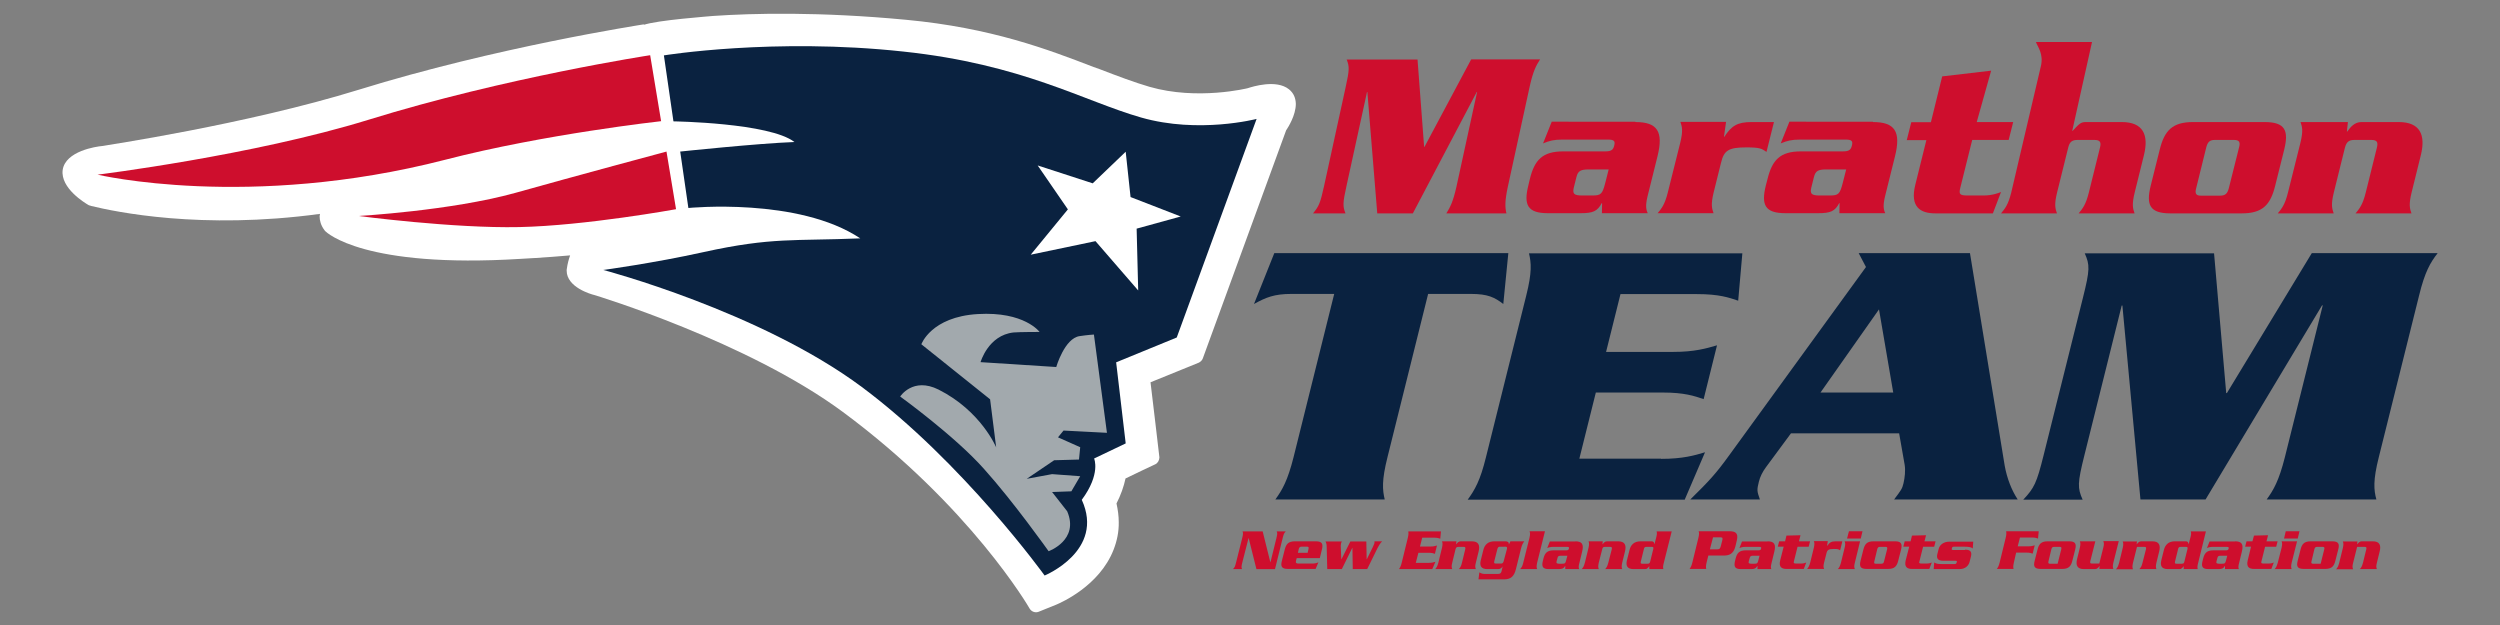 <?xml version="1.0" encoding="utf-8"?>
<!-- Generator: Adobe Illustrator 23.0.6, SVG Export Plug-In . SVG Version: 6.00 Build 0)  -->
<svg version="1.1" id="Layer_1" xmlns="http://www.w3.org/2000/svg" xmlns:xlink="http://www.w3.org/1999/xlink" x="0px" y="0px"
	 width="1440px" height="360px" viewBox="0 0 1440 360" style="enable-background:new 0 0 1440 360;" xml:space="preserve">
<rect x="0" y="0" width="1440" height="360" fill="#808080" stroke="none"/>
<style type="text/css">
	.st0{fill:#CE0E2D;}
	.st1{fill:#0A2240;}
	.st2{fill:#FFFFFF;}
	.st3{fill:#A2A9AD;}
</style>
<g>
	<path class="st0" d="M847.4,34.2h39.7c-2.3,3.5-4,6.8-5.9,15.2l-12.7,58.2c-1.8,8.5-1.6,11.8-0.8,15.3h-34.6
		c2.2-3.5,3.9-6.8,5.8-15.3L850.8,53h-0.2l-36.8,69.9h-20.5L787.6,53h-0.2L775.6,107c-2.2,10-2.2,11.8-0.6,15.9h-18.7
		c3.5-4.2,4.2-6,6.4-15.9l12.4-56.8c2.2-10,2.2-11.8,0.6-15.9h40.8l3.8,50.3h0.2L847.4,34.2z"/>
	<path class="st0" d="M942,70.3c12.6,0,16.3,5.4,12.7,19.8l-5.7,22.9c-1.3,5.4-0.9,7.7,0.1,9.8h-26.4l0.1-5.8h-0.2
		c-2.5,4.7-5,5.8-12.2,5.8h-18.8c-11.9,0-14-4.9-11.3-15.9l0.9-3.8c2.7-11,7.3-15.9,19.2-15.9h24.1c3.7,0,4.7-0.9,5.3-3.4
		c0.6-2.4,0.1-3.4-3.6-3.4h-26.3c-4.9,0-7.5,0.7-11.1,2.2l5-12.5H942z M914.7,97.6c-4.1,0.1-5.8,0.7-6.7,4.5l-1.5,6
		c-0.9,3.8,0.5,4.4,4.5,4.5h6.2c5,0,5.8-0.8,7.5-7.5l1.9-7.5H914.7z"/>
	<path class="st0" d="M994.2,70.3l-1.2,8.5h0.2c4.1-6.3,7.5-8.5,15.7-8.5h12.9l-4.3,17.2c-2.8-1.9-3.7-2.6-11.6-2.6
		c-10.4,0-12.9,1.8-14.6,8.9l-4.2,16.9c-1.8,7.3-1,9.4-0.1,12.1h-32.2c2.2-2.7,4.1-4.8,5.9-12.1l7.1-28.4c1.8-7.3,1-9.4,0.1-12.1
		H994.2z"/>
	<path class="st0" d="M1078.8,70.3c12.6,0,16.3,5.4,12.7,19.8l-5.7,22.9c-1.3,5.4-0.9,7.7,0.1,9.8h-26.4l0.1-5.8h-0.2
		c-2.5,4.7-5,5.8-12.2,5.8h-18.8c-11.9,0-14-4.9-11.3-15.9l1-3.8c2.7-11,7.3-15.9,19.2-15.9h24.1c3.7,0,4.7-0.9,5.3-3.4
		c0.6-2.4,0.1-3.4-3.6-3.4h-26.3c-4.9,0-7.5,0.7-11.1,2.2l5-12.5H1078.8z M1051.5,97.6c-4.1,0.1-5.8,0.7-6.7,4.5l-1.5,6
		c-0.9,3.8,0.5,4.4,4.5,4.5h6.2c5,0,5.8-0.8,7.5-7.5l1.9-7.5H1051.5z"/>
	<path class="st0" d="M1118.7,44l28.2-3.3l-8.3,29.6h21l-2.6,10.3h-21l-6.9,27.7c-0.8,3.4-0.5,4.3,4.2,4.3h9.3c5.1,0,8.6-1.5,10-2
		l-4.7,12.3h-33.1c-8.4,0-14.8-3.4-11.6-16.4l6.4-25.8h-11.3l2.6-10.3h11.3L1118.7,44z"/>
	<path class="st0" d="M1205,24.2l-11.4,51.2h0.2c4-4.3,4.8-5.1,7.7-5.1h20.6c12.4,0,15.7,7.4,12.8,19.1l-5.3,21.4
		c-1.8,7.3-1,9.4-0.1,12.1h-32.2c2.2-2.7,4.1-4.8,5.9-12.1l6.4-25.8c0.8-3.2,0-4.4-3.3-4.4h-9.6c-3.2,0-4.6,1.1-5.4,4.4l-6.4,25.8
		c-1.8,7.3-1,9.4-0.1,12.1h-32.2c2.2-2.7,4.1-4.8,5.9-12.1l17-72.5c1.8-7.3-1.9-11.4-2.8-14.1H1205z"/>
	<path class="st0" d="M1310.5,107c-2.7,11-7.3,15.9-19.2,15.9h-41.2c-11.9,0-14-4.9-11.3-15.9l5.2-20.8c2.7-11,7.3-15.9,19.2-15.9
		h41.2c11.9,0,14,4.9,11.3,15.9L1310.5,107z M1265,108.4c-0.8,3-0.2,4.3,2.7,4.3h11c3.1,0,4.3-1.2,5.1-4.3l5.9-23.5
		c0.8-3,0.2-4.3-3-4.3h-11c-2.9,0-4.1,1.2-4.9,4.3L1265,108.4z"/>
	<path class="st0" d="M1352.4,70.3l-0.6,5.5h0.2c1.9-2.7,4.3-5.5,8.2-5.5h21.4c12.4,0,15.7,7.4,12.8,19.1l-5.3,21.4
		c-1.8,7.3-1,9.4-0.1,12.1h-32.2c2.2-2.7,4.1-4.8,5.9-12.1l6.4-25.8c0.8-3.2,0-4.4-3.3-4.4h-9.6c-3.2,0-4.6,1.1-5.5,4.4l-6.4,25.8
		c-1.8,7.3-1,9.4-0.1,12.1H1312c2.2-2.7,4.1-4.8,5.9-12.1l7.1-28.4c1.8-7.3,1-9.4,0.1-12.1H1352.4z"/>
</g>
<g>
	<path class="st1" d="M868.8,145.8l-2.9,29.3c-5-3.8-8.8-5.8-18.7-5.8h-24.6l-23.4,94c-3.4,13.5-2.9,18.9-1.6,24.4h-63
		c4-5.5,7.1-10.9,10.5-24.4l23.4-94h-24.6c-10,0-14.7,2-21.6,5.8l11.7-29.3H868.8z"/>
	<path class="st1" d="M956.8,264.3c12.6,0,19.3-2,25.3-3.8l-11.7,27.3H845.4c4-5.5,7.2-10.9,10.5-24.4l23.2-93.1
		c3.4-13.5,2.9-18.8,1.6-24.4h122.9l-2.4,27.3c-5.3-1.8-11-3.8-23.7-3.8h-44.1l-8.3,33.3h38.6c12.4,0,19.1-2,25.3-3.8l-7.7,31
		c-5.3-1.8-11-3.8-23.5-3.8h-38.6l-9.5,38.1H956.8z"/>
	<path class="st1" d="M1031.6,249.6l-14.4,19.5c-2,2.7-3.4,5.5-4.1,8.4c-1.2,4.9-1.1,5.3,0.6,10.2h-40.1
		c11.1-10.9,14.8-14.9,22.6-25.7l78.6-108.2l-4.2-8h64.1l20,122.4c1.3,7.3,4,14.2,7.5,19.5h-71.2c4-5.3,4.7-6.2,5.4-9.3
		c0.8-3.3,1.2-7.5,0.7-10.6l-3.2-18.2H1031.6z M1090.5,226.1l-8.2-47.9l-33.7,47.9H1090.5z"/>
	<path class="st1" d="M1331.6,145.8h72.5c-4.3,5.5-7.4,10.9-10.7,24.4l-23.2,93.1c-3.4,13.5-2.9,18.9-1.4,24.4h-63.2
		c4-5.5,7.1-10.9,10.5-24.4l21.8-87.4h-0.4l-67.1,111.8h-37.5L1222.5,176h-0.4l-21.5,86.3c-4,16-4,18.8-1,25.5h-34.2
		c6.3-6.7,7.7-9.5,11.7-25.5l22.7-90.9c4-16,4-18.8,1-25.5h74.5l7,80.5h0.4L1331.6,145.8z"/>
</g>
<g>
	<path class="st2" d="M742.4,51.4c-7.3-5.8-21-1.5-23.7-0.6c0,0-28.9,7.2-56.6-0.8c-8.9-2.6-18.1-6.1-28.8-10.2l-3.4-1.2
		c-26.2-10.1-58.9-22.6-108-27.2c-49.8-4.7-88-3.8-111.3-2.2c-0.4,0.1-32.6,2.4-40,5.2c0.3-0.2,0.6-0.5,1-0.5
		c-3.5,0.6-85.9,13.3-165,37.8c-65,20.1-147,32.2-147.7,32.4c-3.5,0.3-21.2,2.9-22.8,13.8C34.7,108.4,49.1,117,50.8,118
		c0.3,0.2,0.7,0.4,1.1,0.4l0.5,0.2c13.9,3.4,63.5,13.9,131.9,4.6c0,0.5-0.2,0.9-0.2,1.4c0,2.4,0.7,5.2,2.8,8
		c0.1,0.1,0.3,0.3,0.4,0.5c0.9,0.9,22.4,21.6,112.6,16l8.5-0.5c7.1-0.5,12.5-0.8,20-1.5c-0.8,2.2-1.5,4.8-1.9,7.7
		c-0.1,0.4-0.1,0.7-0.1,1.1c0,9.6,14.1,13.6,15.8,14c0.8,0.2,88.4,26.8,143.3,67.4c73.4,54.3,107.3,112.7,107.6,113.3
		c1.1,1.8,3.3,2.5,5.1,1.8l10.4-4.2c2.5-1.1,24.6-10.6,32.8-31.5c2-5.1,3.1-10.5,3-15.9c0-3.6-0.5-7.2-1.3-10.8
		c2.5-4.9,4.2-9.7,5.2-14.4c2.7-1.4,17.2-8.2,17.2-8.2c1.4-0.7,2.2-2.2,2.3-3.7c0-0.1,0-0.3,0-0.4c0,0-4.4-37.7-5.1-43.1
		c4.8-1.9,27.8-11.3,27.8-11.3c1-0.5,1.9-1.3,2.3-2.4c0,0,47.7-130.6,48-131.4c1.2-1.8,5.6-8.7,5.6-15.3
		C746.3,56.7,745.3,53.7,742.4,51.4z"/>
	<g>
		<path class="st0" d="M374.5,31.8l6.3,38c0,0-67.1,7.4-124.3,22.2c-113.3,29.2-200.3,8.6-200.3,8.6s89.3-11,156-31.6
			C291.3,44.5,374.5,31.8,374.5,31.8z"/>
		<path class="st0" d="M383.9,87.3l5.5,33.2c0,0-52.2,9.5-90.3,10.3c-38,0.8-92.6-6.4-92.6-6.4s53.1-3,90.3-13.3
			C330.9,101.5,383.9,87.3,383.9,87.3z"/>
		<path class="st1" d="M382.4,31.9l5.5,38c0,0,55.4,0.8,69.7,11.9c-21.4,0.8-65.8,5.5-65.8,5.5l4.7,32.5c0,0,63.4-6.3,99,17.5
			c-38,1.6-50.7-0.8-90.2,7.9c-28.9,6.4-57.8,10.3-57.8,10.3s90.3,23.8,148.9,67.4c58.5,43.6,105.3,108.6,105.3,108.6
			s34.8-14.3,21.4-43.6c11.1-15,7.1-23.8,7.1-23.8l18.2-8.7l-5.5-46.7l34.9-14.3l46-125.9c0,0-33.3,8.7-66.5-0.8
			c-33.2-9.5-68.2-30.7-137-38C445.7,21.6,382.4,31.9,382.4,31.9z"/>
		<polygon class="st2" points="648.4,87.4 629.4,105.6 597.7,95.3 615.1,120.6 593.7,146.7 631,138.9 655.6,167.3 654.7,131.7 
			680.1,124.7 651.2,113.5 		"/>
		<path class="st3" d="M630.1,192.7l7.5,56.6l-25-1.3l-3.2,3.9l12.8,5.7l-0.7,7.1l-14.3,0.4l-15.8,10.7l14.6-2.7l16.2,1.2l-5.1,8.7
			l-11.1,0.4l8.7,11.1c7.1,16.6-10.7,23-10.7,23s-20.2-28.5-37.3-47.5c-16.9-19-48.2-41.6-48.2-41.6s7.3-11.4,22.1-4
			c24.5,12.3,33.2,33.3,33.2,33.3l-3.5-27.7l-39.6-31.7c0,0,5.6-15.8,32.5-17.4c26.9-1.6,35.6,10.3,35.6,10.3s-11.5,0-15,0.3
			c-14.6,1.6-19,17.1-19,17.1l43.6,2.8c0,0,4.8-16.6,13.5-17.8C626.5,192.9,630.1,192.7,630.1,192.7z"/>
	</g>
</g>
<g>
	<g>
		<path class="st0" d="M719.2,309.8L719.2,309.8l-3.6,14.1c-0.6,2.4-0.6,2.9-0.2,3.9h-5.2c1-1,1.2-1.5,1.8-3.9l3.5-13.9
			c0.6-2.4,0.6-2.9,0.2-3.9h11.6l4.4,17.7h0.1l3.4-13.8c0.6-2.4,0.6-2.9,0.2-3.9h5.2c-1,1-1.2,1.5-1.8,3.9l-4.4,17.8h-10.7
			L719.2,309.8z"/>
		<path class="st0" d="M746.9,321.5l-0.4,1.5c-0.3,1.2,0.1,1.6,1.4,1.6h7.7c1.5,0,2.4-0.1,3.8-0.7l-1.6,3.8h-16
			c-3.6,0-4.3-1.5-3.4-4.8l1.6-6.3c0.8-3.3,2.2-4.8,5.8-4.8h12.2c3.6,0,4.2,1.5,3.4,4.8l-1.2,4.9H746.9z M753.2,318.4l0.5-2.2
			c0.2-0.9,0.1-1.3-0.8-1.3h-3.3c-0.9,0-1.2,0.4-1.5,1.3l-0.5,2.2H753.2z"/>
		<path class="st0" d="M790.7,315.2c0.3-0.6,0.7-1.6,0.9-2.1c0.1-0.4,0.2-0.9,0.1-1.3h4.4c-1.1,1.1-2.1,2.8-2.6,3.8l-6,12.2h-8.3
			l-0.2-12.2h-0.1l-6,12.2h-8.4l-0.3-11.9c0-2.5-0.2-2.9-0.7-4h9.4c-0.2,0.4-0.4,0.7-0.5,1.3c-0.2,0.8-0.1,1.4-0.1,2l0.3,6.9h0.1
			l5.1-10.2h9.2l0.2,10.2h0.1L790.7,315.2z"/>
		<path class="st0" d="M822.9,324.2c1.9,0,3-0.3,3.9-0.6l-1.8,4.2h-19.2c0.6-0.8,1.1-1.7,1.6-3.7l3.5-14.3c0.5-2.1,0.4-2.9,0.3-3.7
			h18.8l-0.4,4.2c-0.8-0.3-1.7-0.6-3.6-0.6h-6.8l-1.3,5.1h5.9c1.9,0,2.9-0.3,3.9-0.6l-1.2,4.8c-0.8-0.3-1.7-0.6-3.6-0.6h-5.9
			l-1.5,5.8H822.9z"/>
		<path class="st0" d="M838.9,311.8l-0.2,1.7h0.1c0.6-0.8,1.3-1.7,2.5-1.7h6.5c3.8,0,4.8,2.2,3.9,5.8l-1.6,6.5
			c-0.6,2.2-0.3,2.9,0,3.7h-9.8c0.7-0.8,1.3-1.5,1.8-3.7l1.9-7.8c0.2-1,0-1.3-1-1.3h-2.9c-1,0-1.4,0.3-1.7,1.3l-1.9,7.8
			c-0.6,2.2-0.3,2.9,0,3.7h-9.8c0.7-0.8,1.2-1.5,1.8-3.7l2.1-8.6c0.5-2.2,0.3-2.9,0-3.7H838.9z"/>
		<path class="st0" d="M865.5,326.2L865.5,326.2c-0.4,0.7-1.1,1.6-2.5,1.6h-6.3c-3.7,0-4.5-2-3.8-5l1.5-6c0.7-2.9,2.6-5,6.3-5h6.3
			c1.6,0,2.1,0.5,2.1,1.7h0.1l0.8-1.7h8c-0.4,0.6-1.3,1.5-1.9,4.2l-2.9,11.7c-1.1,4.5-3.1,6-6.9,6h-14.7l0.5-4
			c1.1,0.6,1.9,0.9,3.5,0.9h6.9c1.7,0,2.2-0.4,2.6-2.4L865.5,326.2z M868,316.2c0.2-0.9,0-1.3-0.8-1.3H864c-0.9,0-1.2,0.4-1.5,1.3
			l-1.8,7.1c-0.2,0.9-0.1,1.3,0.8,1.3h3.1c0.9,0,1.2-0.4,1.5-1.3L868,316.2z"/>
		<path class="st0" d="M881,309.7c0.5-2.2,0.3-2.9,0-3.7h8.9l-4.5,18.1c-0.5,2.2-0.3,2.9,0,3.7h-9.8c0.7-0.8,1.3-1.5,1.8-3.7
			L881,309.7z"/>
		<path class="st0" d="M907.4,311.8c3.8,0,5,1.6,3.9,6l-1.7,7c-0.4,1.6-0.3,2.3,0,3h-8l0-1.8h-0.1c-0.8,1.4-1.5,1.8-3.7,1.8h-5.7
			c-3.6,0-4.2-1.5-3.4-4.8l0.3-1.2c0.8-3.3,2.2-4.8,5.8-4.8h7.3c1.1,0,1.4-0.3,1.6-1c0.2-0.7,0-1-1.1-1h-8c-1.5,0-2.3,0.2-3.4,0.7
			l1.5-3.8H907.4z M899.1,320.1c-1.2,0-1.8,0.2-2,1.4l-0.5,1.8c-0.3,1.2,0.2,1.3,1.4,1.4h1.9c1.5,0,1.8-0.2,2.3-2.3l0.6-2.3H899.1z"
			/>
		<path class="st0" d="M923.2,311.8l-0.2,1.7h0.1c0.6-0.8,1.3-1.7,2.5-1.7h6.5c3.8,0,4.8,2.2,3.9,5.8l-1.6,6.5
			c-0.5,2.2-0.3,2.9,0,3.7h-9.8c0.7-0.8,1.2-1.5,1.8-3.7l2-7.8c0.2-1,0-1.3-1-1.3h-2.9c-1,0-1.4,0.3-1.6,1.3l-2,7.8
			c-0.5,2.2-0.3,2.9,0,3.7h-9.8c0.7-0.8,1.2-1.5,1.8-3.7l2.1-8.6c0.5-2.2,0.3-2.9,0-3.7H923.2z"/>
		<path class="st0" d="M950,327.8l0-1.7c-0.9,1.2-1.4,1.7-2.3,1.7h-6.8c-3.7,0-4.5-2-3.8-5l1.5-6c0.7-2.9,2.6-5,6.3-5h6.3
			c1.5,0,1.6,0.9,1.7,1.6h0.1l1.1-4.3c0.4-1.6,0.3-2.3,0.1-3h8.7l-4.7,18.7c-0.4,1.6-0.3,2.3-0.1,3H950z M952.3,316.2
			c0.2-0.9,0-1.2-0.8-1.2h-3.2c-0.8,0-1.2,0.3-1.4,1.2l-1.8,7.3c-0.2,0.9,0,1.2,0.8,1.2h3.2c0.8,0,1.2-0.3,1.4-1.2L952.3,316.2z"/>
		<path class="st0" d="M983,324c-0.5,2.1-0.4,2.9-0.2,3.7h-9.6c0.6-0.8,1.1-1.7,1.6-3.7l3.5-14.3c0.5-2.1,0.4-2.9,0.1-3.7h17.8
			c3.2,0,5.3,0.9,4.2,5.3l-0.8,3.4c-1.1,4.4-3.6,5.3-6.8,5.3H984L983,324z M984.9,316.4h4.3c1.2,0,1.6-0.3,2-1.9l0.8-3.1
			c0.4-1.5,0.2-1.9-1-1.9h-4.3L984.9,316.4z"/>
		<path class="st0" d="M1018.1,311.8c3.8,0,5,1.6,3.9,6l-1.7,7c-0.4,1.6-0.3,2.3,0,3h-8l0-1.8h-0.1c-0.8,1.4-1.5,1.8-3.7,1.8h-5.7
			c-3.6,0-4.2-1.5-3.4-4.8l0.3-1.2c0.8-3.3,2.2-4.8,5.8-4.8h7.3c1.1,0,1.4-0.3,1.6-1c0.2-0.7,0-1-1.1-1h-8c-1.5,0-2.3,0.2-3.4,0.7
			l1.5-3.8H1018.1z M1009.8,320.1c-1.2,0-1.7,0.2-2,1.4l-0.5,1.8c-0.3,1.2,0.1,1.3,1.4,1.4h1.9c1.5,0,1.8-0.2,2.3-2.3l0.6-2.3
			H1009.8z"/>
		<path class="st0" d="M1029,308.5l8.1-0.2l-0.9,3.5h6.4l-0.8,3.1h-6.4l-2.1,8.4c-0.3,1-0.1,1.3,1.3,1.3h2.8c1.6,0,2.6-0.4,3-0.6
			l-1.4,3.7h-10.1c-2.5,0-4.5-1-3.5-5l2-7.8h-3.4l0.8-3.1h3.4L1029,308.5z"/>
		<path class="st0" d="M1052.8,311.8l-0.4,2.6h0.1c1.3-1.9,2.3-2.6,4.8-2.6h3.9l-1.3,5.2c-0.9-0.6-1.1-0.8-3.5-0.8
			c-3.2,0-3.9,0.5-4.4,2.7l-1.3,5.1c-0.6,2.2-0.3,2.9,0,3.7h-9.8c0.7-0.8,1.2-1.5,1.8-3.7l2.1-8.6c0.5-2.2,0.3-2.9,0-3.7H1052.8z"/>
		<path class="st0" d="M1062.5,315.5c0.6-2.2,0.3-2.9,0-3.7h8.9l-3,12.3c-0.6,2.2-0.3,2.9,0,3.7h-9.8c0.7-0.8,1.2-1.5,1.8-3.7
			L1062.5,315.5z M1072.8,306l-1,4.2h-7.9l1.1-4.2H1072.8z"/>
		<path class="st0" d="M1093.4,322.9c-0.8,3.3-2.2,4.8-5.8,4.8h-12.5c-3.6,0-4.2-1.5-3.4-4.8l1.6-6.3c0.8-3.3,2.2-4.8,5.8-4.8h12.5
			c3.6,0,4.2,1.5,3.4,4.8L1093.4,322.9z M1079.6,323.4c-0.2,0.9-0.1,1.3,0.8,1.3h3.3c0.9,0,1.3-0.4,1.5-1.3l1.8-7.1
			c0.2-0.9,0-1.3-0.9-1.3h-3.3c-0.9,0-1.2,0.4-1.5,1.3L1079.6,323.4z"/>
		<path class="st0" d="M1101.3,308.5l8.1-0.2l-0.9,3.5h6.4l-0.8,3.1h-6.4l-2.1,8.4c-0.3,1-0.2,1.3,1.3,1.3h2.8c1.6,0,2.6-0.4,3-0.6
			l-1.4,3.7h-10.1c-2.5,0-4.5-1-3.5-5l2-7.8h-3.4l0.8-3.1h3.4L1101.3,308.5z"/>
		<path class="st0" d="M1131.9,316.6c3.7,0,3.8,1.9,3.4,3.8l-0.8,3.2c-0.5,2-2.3,4.2-5.8,4.2h-14.9l0.3-3.8c1.3,0.7,1.9,0.9,4.8,0.9
			h6.8c0.8,0,1.1-0.2,1.3-0.8l0.1-0.3c0.2-0.6,0-0.8-0.8-0.8h-7c-3.7,0-3.8-1.9-3.4-3.8l0.8-3.1c0.6-2.4,3-4.1,6.1-4.1h13.8l-0.3,4
			c-0.4-0.8-2.6-1.1-4.5-1.1h-6.2c-0.8,0-1.1,0.2-1.2,0.6l-0.2,0.7c-0.1,0.4,0.2,0.6,0.9,0.6H1131.9z"/>
	</g>
	<path class="st0" d="M1160,324c-0.5,2.1-0.4,2.9-0.2,3.7h-9.6c0.6-0.8,1.1-1.7,1.6-3.7l3.5-14.3c0.5-2.1,0.4-2.9,0.2-3.7h18.8
		l-0.4,4.2c-0.8-0.3-1.7-0.6-3.6-0.6h-6.8l-1.3,5.1h5.9c1.9,0,2.9-0.3,3.9-0.6l-1.2,4.8c-0.8-0.3-1.7-0.6-3.6-0.6h-5.9L1160,324z"/>
	<path class="st0" d="M1193.7,322.9c-0.8,3.3-2.2,4.8-5.8,4.8h-12.5c-3.6,0-4.3-1.5-3.4-4.8l1.6-6.3c0.8-3.3,2.2-4.8,5.8-4.8h12.5
		c3.6,0,4.2,1.5,3.4,4.8L1193.7,322.9z M1179.9,323.4c-0.2,0.9,0,1.3,0.8,1.3h4.5l2.1-8.4c0.2-0.9,0.1-1.3-0.9-1.3h-3.3
		c-0.9,0-1.2,0.4-1.5,1.3L1179.9,323.4z"/>
	<path class="st0" d="M1209.2,327.8l0.2-1.7h-0.1c-0.6,0.8-1.3,1.7-2.5,1.7h-6.5c-3.8,0-4.8-2.2-3.9-5.8l1.6-6.5
		c0.5-2.2,0.3-2.9,0-3.7h8.9l-2.9,11.5c-0.2,1,0,1.3,1,1.3h4.2c0,0,0,0,0,0l2.3-9.2c0.6-2.2,0.3-2.9,0-3.7h8.9l-3.1,12.3
		c-0.5,2.2-0.3,2.9,0,3.7H1209.2z"/>
	<path class="st0" d="M1230.9,311.8l-0.2,1.7h0.1c0.6-0.8,1.3-1.7,2.5-1.7h6.5c3.8,0,4.8,2.2,3.9,5.8l-1.6,6.5
		c-0.5,2.2-0.3,2.9,0,3.7h-9.8c0.7-0.8,1.3-1.5,1.8-3.7l2-7.8c0.2-1,0-1.3-1-1.3h-4.2l-2.3,9.2c-0.5,2.2-0.3,2.9,0,3.7h-9.8
		c0.7-0.8,1.2-1.5,1.8-3.7l2.1-8.6c0.5-2.2,0.3-2.9,0-3.7H1230.9z"/>
	<path class="st0" d="M1257.8,327.8l0-1.7c-0.9,1.2-1.4,1.7-2.3,1.7h-6.8c-3.7,0-4.5-2-3.8-5l1.5-6c0.7-2.9,2.6-5,6.2-5h6.3
		c1.5,0,1.6,0.9,1.7,1.6h0.1l1.1-4.3c0.4-1.6,0.3-2.3,0.1-3h8.7l-4.6,18.7c-0.4,1.6-0.3,2.3-0.1,3H1257.8z M1260,316.2
		c0.2-0.9,0-1.2-0.8-1.2h-3.2c-0.8,0-1.2,0.3-1.4,1.2l-1.8,7.3c-0.2,0.9,0,1.2,0.8,1.2h3.2c0.8,0,1.2-0.3,1.4-1.2L1260,316.2z"/>
	<path class="st0" d="M1287.4,311.8c3.8,0,5,1.6,3.9,6l-1.7,7c-0.4,1.6-0.3,2.3,0,3h-8l0-1.8h-0.1c-0.8,1.4-1.5,1.8-3.7,1.8h-5.7
		c-3.6,0-4.3-1.5-3.4-4.8l0.3-1.2c0.8-3.3,2.2-4.8,5.8-4.8h7.3c1.1,0,1.4-0.3,1.6-1c0.2-0.7,0-1-1.1-1h-8c-1.5,0-2.3,0.2-3.4,0.7
		l1.5-3.8H1287.4z M1279.2,320.1c-1.2,0-1.8,0.2-2,1.4l-0.5,1.8c-0.3,1.2,0.2,1.3,1.4,1.4h1.9c1.5,0,1.8-0.2,2.3-2.3l0.6-2.3H1279.2
		z"/>
	<path class="st0" d="M1298.3,308.5l8.1-0.2l-0.9,3.5h6.4l-0.8,3.1h-6.4l-2.1,8.4c-0.3,1-0.1,1.3,1.3,1.3h2.8c1.6,0,2.6-0.4,3-0.6
		l-1.4,3.7h-10.1c-2.5,0-4.5-1-3.5-5l1.9-7.8h-3.4l0.8-3.1h3.4L1298.3,308.5z"/>
	<path class="st0" d="M1314.2,315.5c0.5-2.2,0.3-2.9,0-3.7h8.9l-3.1,12.3c-0.5,2.2-0.3,2.9,0,3.7h-9.8c0.7-0.8,1.2-1.5,1.8-3.7
		L1314.2,315.5z M1324.5,306l-1,4.2h-7.9l1-4.2H1324.5z"/>
	<path class="st0" d="M1345.2,322.9c-0.8,3.3-2.2,4.8-5.8,4.8h-12.5c-3.6,0-4.3-1.5-3.4-4.8l1.6-6.3c0.8-3.3,2.2-4.8,5.8-4.8h12.5
		c3.6,0,4.3,1.5,3.4,4.8L1345.2,322.9z M1331.4,323.4c-0.2,0.9,0,1.3,0.8,1.3h4.5c0,0,0,0,0,0l2.1-8.4c0.2-0.9,0-1.3-0.9-1.3h-3.3
		c-0.9,0-1.2,0.4-1.5,1.3L1331.4,323.4z"/>
	<path class="st0" d="M1357.9,311.8l-0.2,1.7h0.1c0.6-0.8,1.3-1.7,2.5-1.7h6.5c3.8,0,4.8,2.2,3.9,5.8l-1.6,6.5
		c-0.6,2.2-0.3,2.9,0,3.7h-9.8c0.7-0.8,1.2-1.5,1.8-3.7l1.9-7.8c0.2-1,0-1.3-1-1.3h-4.3c0,0,0,0,0,0l-2.3,9.2
		c-0.6,2.2-0.3,2.9,0,3.7h-9.8c0.7-0.8,1.2-1.5,1.8-3.7l2.1-8.6c0.5-2.2,0.3-2.9,0-3.7H1357.9z"/>
</g>
</svg>
